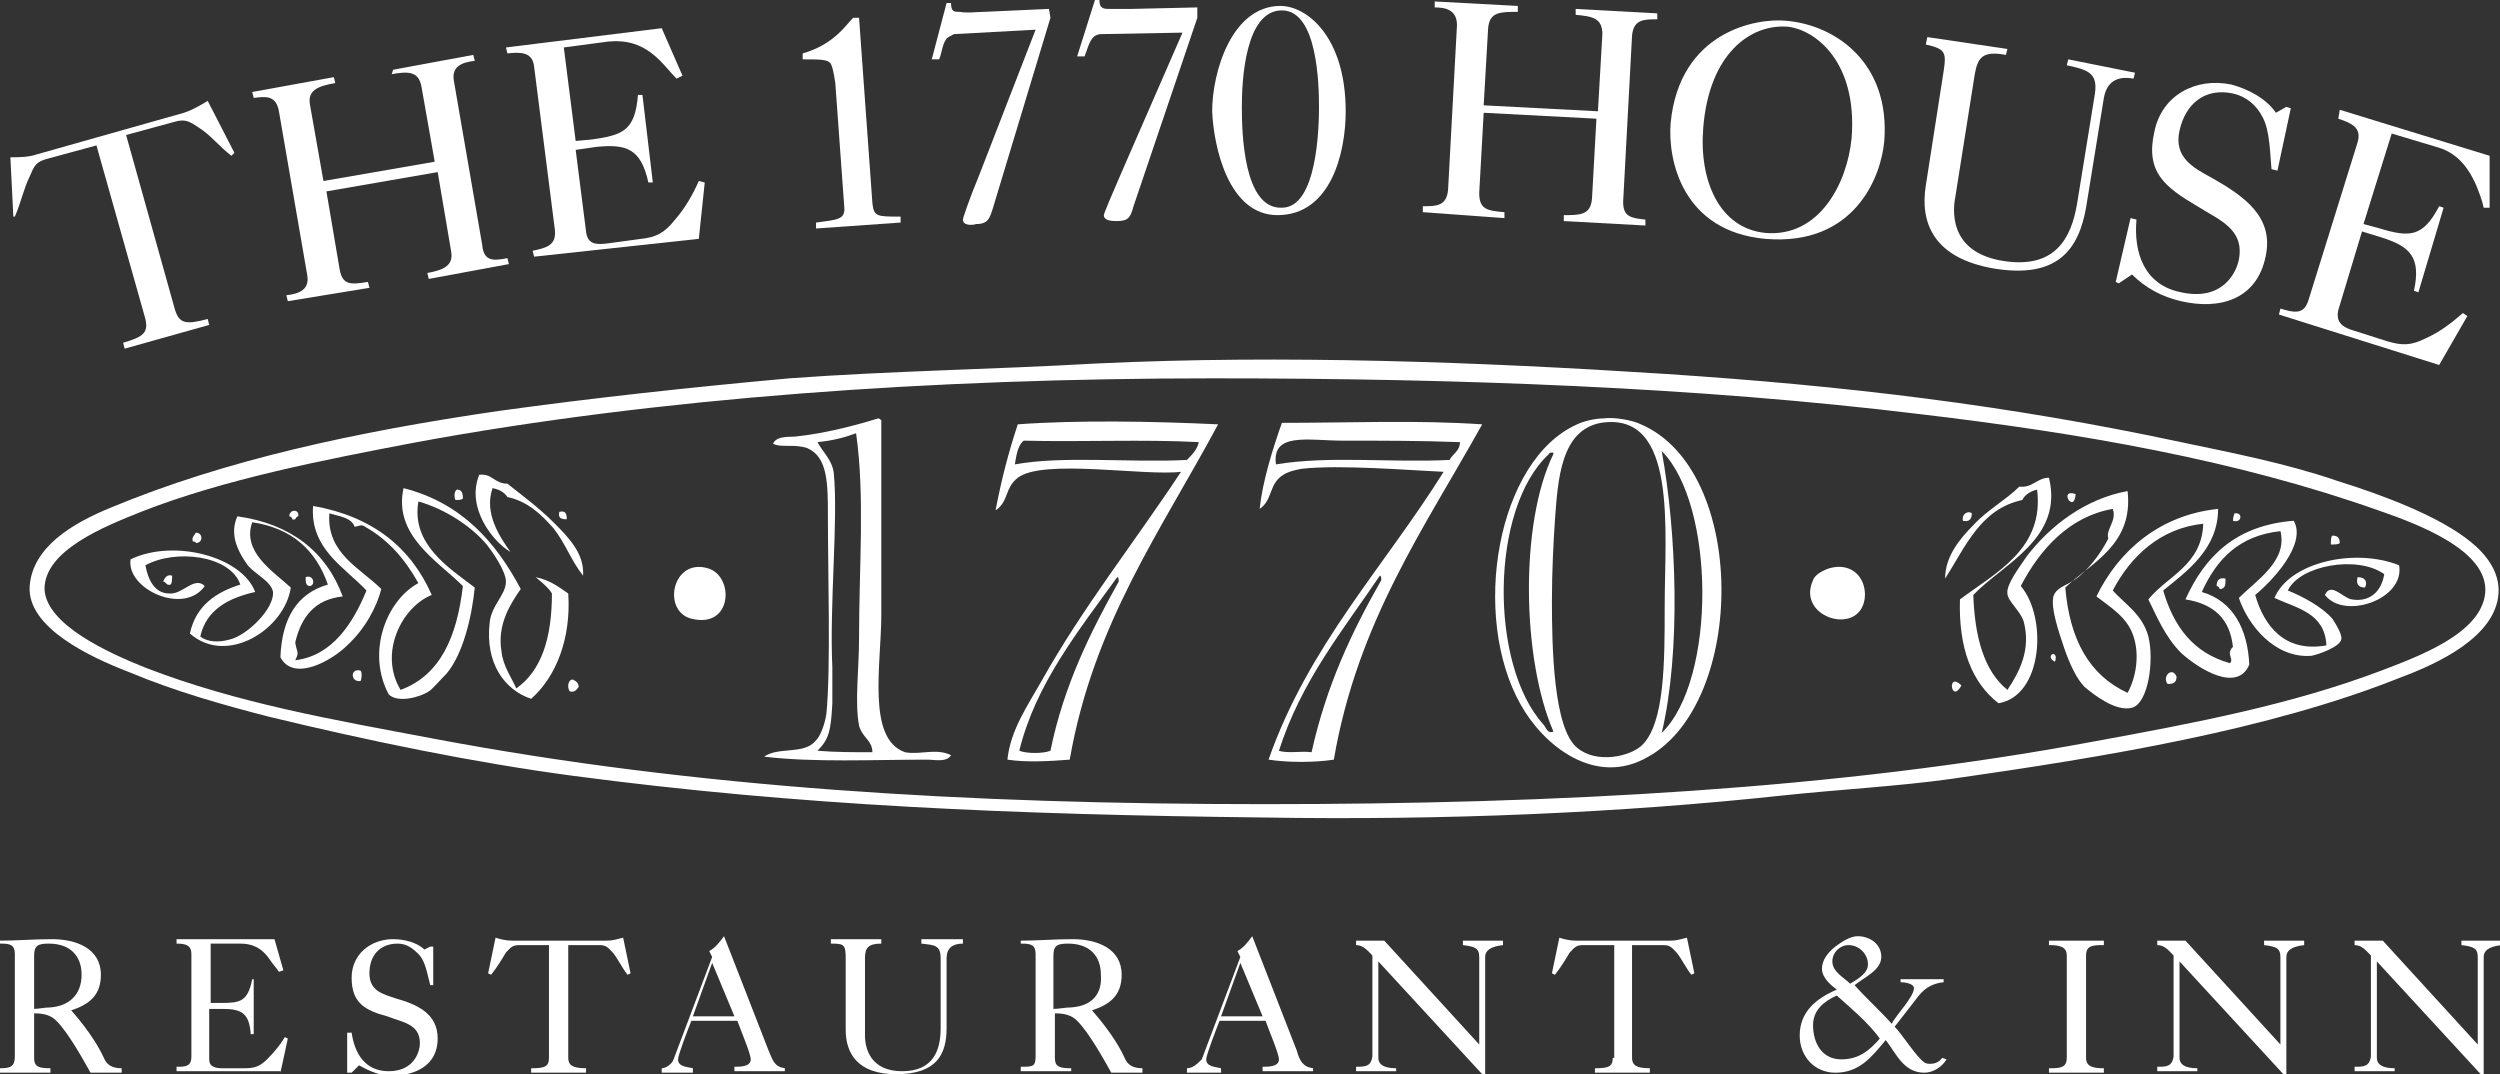 <?xml version="1.0" encoding="utf-8"?>
<!-- Generator: Adobe Illustrator 28.2.0, SVG Export Plug-In . SVG Version: 6.00 Build 0)  -->
<svg version="1.1" id="Isolation_Mode" xmlns="http://www.w3.org/2000/svg" xmlns:xlink="http://www.w3.org/1999/xlink" x="0px"
	 y="0px" viewBox="0 0 168.5 72.4" style="enable-background:new 0 0 168.5 72.4;" xml:space="preserve">
<rect x="0" y="0" width="168.5" height="72.4" fill="#333333" stroke="none"/>
<style type="text/css">
	.st0{fill-rule:evenodd;clip-rule:evenodd;fill:#FFFFFF;}
</style>
<g>
	<path class="st0" d="M3.4,67.9C3,67.9,2.6,68,2.3,68v-3.6c0-0.7,0.3-0.8,1-0.8c1.4,0,2.2,0.8,2.2,2.1C5.5,67,4.7,67.8,3.4,67.9z
		 M0.1,63.6c0.6,0,0.9,0.1,0.9,0.7v6.9C1,71.9,0.7,72,0,72v0.3h3.4V72c-0.8,0-1.1-0.1-1.1-0.7v-3c0.6,0,1.1,0.1,1.5,0.5
		c0.8,0.8,1.8,2.6,2.3,3.5h2.1V72c-0.6,0-1-0.2-1.2-0.7c-0.5-1.1-1.4-2.3-2.2-3.2c1.2-0.4,2-1,2-2.4c0-1.8-1.7-2.4-3.3-2.4
		c-1.2,0-2.4,0.1-3.5,0.1V63.6z"/>
	<path class="st0" d="M18.9,72.3l0.5-2.3l-0.2-0.1c-0.3,0.5-0.7,1-1.2,1.5c-0.5,0.5-0.9,0.6-1.5,0.6H15c-0.5,0-0.9-0.1-0.9-0.6v-3.4
		H15c1.3,0,1.8,0.3,1.9,1.7h0.2V66H17c-0.3,1.5-0.8,1.6-2.1,1.6h-0.7v-4h2c0.7,0,1.4,0.2,2,1.1c0.2,0.3,0.4,0.5,0.6,0.8l0.3-0.1
		l-0.6-2.1h-6.6v0.3c0.6,0,1,0.1,1,0.7v6.9c0,0.7-0.4,0.7-1,0.7v0.3H18.9z"/>
	<path class="st0" d="M23.5,72.3h0.2l0.5-0.5c0.7,0.4,1.4,0.7,2.2,0.7c1.6,0,3.1-0.7,3.1-2.5c0-1.7-1.4-2.3-2.8-2.7
		c-0.9-0.3-1.8-0.5-1.8-1.7c0-1.2,0.7-2,1.9-2c0.6,0,1,0.3,1.4,0.7c0.5,0.5,0.6,1.4,0.8,2.1h0.2v-2.6H29L28.6,64
		c-0.5-0.5-1.4-0.7-2.1-0.7c-1.5,0-2.8,1-2.8,2.6c0,1.7,0.9,2.2,2.4,2.6c1,0.4,2.2,0.5,2.2,1.8c0,0.6-0.4,1.9-2.1,1.9
		c-1.6,0-2.3-1.2-2.5-2.6h-0.3V72.3z"/>
	<path class="st0" d="M37,71.3c0,0.6-0.3,0.7-1.2,0.7v0.3h3.7V72c-0.9,0-1.2-0.2-1.2-0.7v-7.6h2.1c0.5,0,0.6,0.2,0.9,0.5
		c0.4,0.5,0.6,1,1,1.5l0.2-0.1L42,63.2c-0.4,0.1-0.7,0.2-1.1,0.2h-6.4c-0.4,0-0.8-0.1-1.1-0.2l-0.5,2.4l0.2,0.1c0.4-0.5,0.7-1,1-1.5
		c0.3-0.3,0.4-0.5,0.9-0.5H37V71.3z"/>
	<path class="st0" d="M46.7,72.3V72c-0.4-0.1-1-0.1-1-0.6c0-0.3,0.7-2.1,0.9-2.6h3.1c0.2,0.6,0.9,2.2,0.9,2.6c0,0.5-0.7,0.5-1.1,0.5
		v0.3h3.4V72c-0.7-0.1-0.8-0.5-1.1-1.2l-3-7.7c-0.3,0.4-0.6,0.8-1,1l0.2,0.4l-2.6,6.9c-0.1,0.3-0.5,0.6-0.8,0.6v0.3H46.7z M48,64.9
		l1.5,3.6h-2.8L48,64.9z"/>
	<path class="st0" d="M56.1,63.6c0.8,0,0.9,0.1,0.9,1v4.8c0,1.6,0.8,3,3.4,3c2.7,0,3.4-1.3,3.4-3.1v-4.7c0-0.7,0.4-1,1.1-1v-0.3
		h-2.8v0.3c0.9,0.1,1.3,0.1,1.3,1v4.7c0,1.5-0.5,2.9-2.6,2.9c-2.1,0-2.5-1.5-2.5-2.4v-5.2c0-0.7,0.2-1,1.1-1v-0.3h-3.4V63.6z"/>
	<path class="st0" d="M72.2,67.9c-0.4,0-0.8,0.1-1.2,0.1v-3.6c0-0.7,0.3-0.8,1-0.8c1.4,0,2.2,0.8,2.2,2.1
		C74.3,67,73.6,67.8,72.2,67.9z M68.9,63.6c0.6,0,0.9,0.1,0.9,0.7v6.9c0,0.7-0.2,0.7-1,0.7v0.3h3.4V72c-0.8,0-1.1-0.1-1.1-0.7v-3
		c0.6,0,1.1,0.1,1.5,0.5c0.8,0.8,1.8,2.6,2.3,3.5h2.1V72c-0.6,0-1-0.2-1.2-0.7c-0.5-1.1-1.4-2.3-2.2-3.2c1.2-0.4,2-1,2-2.4
		c0-1.8-1.7-2.4-3.3-2.4c-1.2,0-2.4,0.1-3.5,0.1V63.6z"/>
	<path class="st0" d="M82.3,72.3V72c-0.4-0.1-1-0.1-1-0.6c0-0.3,0.7-2.1,0.9-2.6h3.1c0.2,0.6,0.9,2.2,0.9,2.6c0,0.5-0.7,0.5-1.1,0.5
		v0.3h3.4V72c-0.7-0.1-0.9-0.5-1.1-1.2l-3-7.7c-0.3,0.4-0.6,0.8-1,1l0.2,0.4l-2.6,6.9C80.7,71.7,80.4,72,80,72v0.3H82.3z M83.6,64.9
		l1.5,3.6h-2.8L83.6,64.9z"/>
	<path class="st0" d="M99.9,72.4h0.2v-7.9c0-0.4,0.3-0.7,1.2-0.8v-0.3h-2.7v0.3c0.8,0.1,1.1,0.2,1.1,0.8v5.9l-6.4-7h-1.9v0.3
		c0.5,0,0.8,0.4,1.1,0.7v6.8c0,0,0,0,0,0c-0.1,0.7-0.5,0.7-1.1,0.7v0.3h2.7V72c-0.9,0-1.2-0.3-1.2-0.7v-6.5L99.9,72.4z"/>
	<path class="st0" d="M108.7,71.3c0,0.6-0.3,0.7-1.2,0.7v0.3h3.7V72c-0.9,0-1.2-0.2-1.2-0.7v-7.6h2.1c0.5,0,0.6,0.2,0.9,0.5
		c0.4,0.5,0.6,1,1,1.5l0.2-0.1l-0.5-2.4c-0.4,0.1-0.7,0.2-1.1,0.2h-6.4c-0.4,0-0.8-0.1-1.1-0.2l-0.5,2.4l0.2,0.1
		c0.4-0.5,0.7-1,1-1.5c0.3-0.3,0.4-0.5,0.9-0.5h2.1V71.3z"/>
	<path class="st0" d="M123.8,67.1c1,0.9,2.1,1.8,2.9,2.9c-0.7,0.8-1.4,1.4-2.6,1.4c-1.3,0-1.9-1.1-1.9-2.3
		C122.2,68.1,122.9,67.5,123.8,67.1z M124.7,66.3c-0.4-0.4-1.2-0.8-1.2-1.5c0-0.6,0.5-1.1,1.1-1.1c0.7,0,1.3,0.6,1.3,1.3
		C125.9,65.6,125.2,66,124.7,66.3z M128.1,66.2c0.3,0,0.9,0.1,0.9,0.4c0,0.6-1.2,1.8-1.5,2.4c-0.8-0.9-1.7-1.7-2.5-2.6
		c0.6-0.5,1.8-1,1.8-1.9c0-0.9-0.8-1.4-1.6-1.4c-0.5,0-1.1,0.4-1.5,0.7c-0.5,0.4-0.9,0.9-0.9,1.5c0,0.6,0.6,1.1,1,1.4
		c-1.4,0.6-2.5,1.5-2.5,3.1c0,1.4,1,2.5,2.4,2.5c1.6,0,2.4-1,3.4-2.2c0.7,0.9,1.2,2.2,2.6,2.2c0.6,0,1.2-0.4,1.5-0.9l-0.3-0.1
		c-0.2,0.3-0.5,0.4-0.8,0.4c-0.1,0-0.3,0-0.4-0.1c-0.5-0.3-1.5-1.9-2-2.4l1.4-1.8c0.5-0.7,1-1.1,1.9-1.2V66h-2.9V66.2z"/>
	<path class="st0" d="M141.8,72.3V72c-0.7,0-1.2-0.1-1.2-0.7v-6.9c0-0.7,0.5-0.7,1.2-0.7v-0.3h-3.7v0.3c0.7,0,1.2,0.1,1.2,0.7v6.9
		c0,0.7-0.5,0.7-1.2,0.7v0.3H141.8z"/>
	<path class="st0" d="M153.9,72.4h0.2v-7.9c0-0.4,0.3-0.7,1.2-0.8v-0.3h-2.7v0.3c0.8,0.1,1.1,0.2,1.1,0.8v5.9l-6.4-7h-1.9v0.3
		c0.5,0,0.8,0.4,1.1,0.7v6.8c0,0,0,0,0,0c-0.1,0.7-0.5,0.7-1.1,0.7v0.3h2.7V72c-0.9,0-1.2-0.3-1.2-0.7v-6.5L153.9,72.4z"/>
	<path class="st0" d="M167.2,72.4h0.2v-7.9c0-0.4,0.3-0.7,1.2-0.8v-0.3h-2.7v0.3c0.8,0.1,1.1,0.2,1.1,0.8v5.9l-6.4-7h-1.9v0.3
		c0.5,0,0.8,0.4,1.1,0.7v6.8c0,0,0,0,0,0c-0.1,0.7-0.5,0.7-1.1,0.7v0.3h2.7V72c-0.9,0-1.2-0.3-1.2-0.7v-6.5L167.2,72.4z"/>
</g>
<g>
	<path class="st0" d="M9.8,21.5c0.2,0.9-0.1,1.2-1.5,1.6l0.1,0.4l5.7-1.6L14,21.5c-1.5,0.4-1.9,0.3-2.2-0.6L8.5,9.1l3.3-0.9
		c0.7-0.2,1,0,1.6,0.4c0.8,0.5,1.4,1.3,2.2,1.9l0.2-0.2l-1.8-3.5c-0.5,0.3-1,0.6-1.6,0.8l-9.9,2.8c-0.6,0.2-1.2,0.2-1.8,0.2l0.2,4
		L1,14.6c0.4-0.9,0.6-1.9,1-2.7c0.3-0.7,0.4-1,1.2-1.2l3.3-0.9L9.8,21.5z"/>
	<path class="st0" d="M24.9,19.4L24.8,19c-1.2,0.2-1.7,0.2-1.9-0.8l-0.9-5.3l7.5-1.3l0.9,5.3c0.2,1-0.5,1.3-1.6,1.5l0.1,0.4l5.4-1
		l-0.1-0.4c-1,0.2-1.6,0.2-1.7-0.9l-1.9-11c-0.2-1,0.5-1.3,1.4-1.4l-0.1-0.4l-5.4,1L26.4,5c1.1-0.2,1.8-0.2,2,0.8l0.9,5.1l-7.5,1.3
		l-0.9-5.1c-0.2-1,0.5-1.3,1.7-1.5l-0.1-0.4l-5.5,1l0.1,0.4c0.8-0.1,1.5-0.2,1.7,0.9l1.9,11c0.2,1-0.5,1.3-1.4,1.4l0.1,0.4
		L24.9,19.4z"/>
	<path class="st0" d="M47.1,16.1l0.4-3.8l-0.4-0.1c-0.4,0.9-0.9,1.8-1.6,2.6c-0.7,0.9-1.3,1.2-2.3,1.3L41,16.4
		c-0.8,0.1-1.4,0.1-1.5-0.8l-0.7-5.5l1.4-0.2c2-0.2,3,0.1,3.5,2.4l0.3,0l-0.7-5.9l-0.3,0c-0.2,2.4-1,2.7-3.1,3l-1.1,0.1l-0.8-6.3
		L41,2.8c1.2-0.1,2.3,0.1,3.5,1.3c0.4,0.4,0.7,0.8,1.1,1.2L46,5.1l-1.4-3.2L34.1,3.2l0.1,0.4c0.9-0.1,1.7-0.1,1.8,0.9l1.4,11
		c0.1,1-0.5,1.2-1.5,1.4l0.1,0.4L47.1,16.1z"/>
	<path class="st0" d="M60.7,15l0-0.4c-1.6,0-1.8,0-1.9-0.9L57.9,1.2l-0.4,0c-0.5,0.5-1.3,1.8-3.4,2.4l0,0.4c1.2,0,1.7,0,1.9,0.3
		c0.1,0.2,0.2,0.6,0.3,1.3l0.6,8.3c0.1,0.9-0.4,0.9-1.9,1.1l0,0.4L60.7,15z"/>
	<path class="st0" d="M70.7,0.6l-4.4,0.2c-0.5,0-1.1,0.1-1.6,0c-0.4,0-0.6,0-0.6-0.6l-0.3,0l-1,3.8l0.5,0c0.2-0.5,0.2-1,0.5-1.4
		c0.1-0.1,0.3-0.2,0.5-0.3l5.5-0.3L66,11.8c-0.7,1.7-1.1,2.9-1.1,3c0,0.4,0.6,0.4,0.9,0.3c0.8,0,0.9-0.4,1.1-1l3.9-12.9L70.7,0.6z"
		/>
	<path class="st0" d="M80.7,0.5l-4.4,0.1c-0.5,0-1.1,0-1.6,0c-0.4,0-0.6-0.1-0.6-0.6l-0.3,0l-1.2,3.8l0.5,0c0.2-0.5,0.3-1,0.6-1.3
		c0.1-0.1,0.3-0.2,0.5-0.2l5.5-0.1l-4.1,9.4c-0.7,1.6-1.2,2.8-1.2,2.9c0,0.4,0.6,0.4,0.9,0.4c0.8,0,0.9-0.3,1.1-1l4.3-12.7L80.7,0.5
		z"/>
	<path class="st0" d="M86.1,14.5c3.6,0,4.6-4.2,4.6-7c0-5-2.6-7.1-4.4-7.1c-3.3,0-4.6,4.5-4.6,7.1C81.8,9.9,82.8,14.5,86.1,14.5z
		 M83.7,7.2c0-1.7,0.2-6.5,2.7-6.5c2.4,0,2.5,5,2.5,6.5c0,1.3-0.1,6.8-2.5,6.8C83.8,14.1,83.7,8.9,83.7,7.2z"/>
	<path class="st0" d="M101.4,14.7l0-0.4c-1.2-0.1-1.7-0.2-1.7-1.3l0.3-5.4l7.6,0.4l-0.3,5.4c-0.1,1.1-0.8,1.1-1.9,1.1l0,0.4l5.5,0.3
		l0-0.4c-1-0.1-1.5-0.2-1.5-1.2L110,2.4c0.1-1.1,0.8-1.1,1.7-1.1l0-0.4l-5.5-0.3l0,0.4c1.1,0.1,1.8,0.2,1.8,1.3l-0.3,5.2L100,7.1
		l0.3-5.2c0.1-1.1,0.8-1.1,2-1.1l0-0.4l-5.6-0.3l0,0.4c0.8,0,1.5,0.2,1.5,1.2l-0.6,11.1c-0.1,1.1-0.8,1.1-1.7,1.1l0,0.4L101.4,14.7z
		"/>
	<path class="st0" d="M124.8,9.3c-0.3,3.1-2.2,6.7-5.8,6.4c-3.1-0.3-4.5-3.5-4.2-7.1c0.4-5,3.2-7,5.7-6.8
		C122.3,2,125.2,4.1,124.8,9.3z M120.4,1.4c-2-0.2-7.2,0.7-7.8,6.9c-0.2,2.5,0.8,7.3,6.4,7.8c6,0.5,7.8-4.2,8-6.6
		C127.4,4.3,123.8,1.7,120.4,1.4z"/>
	<path class="st0" d="M129.8,3c1.3,0.3,1.4,0.5,1.2,1.8l-1.2,7.7c-0.4,2.5,0.5,4.9,4.6,5.6c4.3,0.7,5.7-1.3,6.2-4.1l1.2-7.4
		c0.2-1.1,0.9-1.5,2-1.3l0.1-0.4L139.4,4l-0.1,0.4c1.4,0.3,2.1,0.5,1.9,1.9l-1.2,7.4c-0.4,2.4-1.5,4.4-4.9,3.9
		c-3.4-0.5-3.6-2.9-3.3-4.4l1.3-8.2c0.2-1.1,0.5-1.6,2.1-1.3l0.1-0.4l-5.4-0.8L129.8,3z"/>
	<path class="st0" d="M142.6,19l0.2,0.1l0.9-0.6c0.9,0.9,2,1.5,3.3,1.8c2.6,0.6,5.1-0.1,5.7-3c0.6-2.7-1.5-4.1-3.6-5.3
		c-1.3-0.7-2.6-1.4-2.2-3.2c0.4-1.8,1.7-2.9,3.6-2.5c0.9,0.2,1.6,0.8,2,1.6c0.5,0.9,0.5,2.5,0.6,3.5l0.4,0.1l0.9-4.2l-0.3-0.1
		l-0.7,0.4c-0.7-1-1.9-1.6-3-1.9c-2.4-0.5-4.7,0.7-5.2,3.2c-0.6,2.7,0.7,3.7,2.9,5c1.4,0.9,3.2,1.5,2.8,3.6c-0.2,1-1.2,2.8-3.9,2.2
		c-2.5-0.5-3.2-2.7-3-4.9l-0.4-0.1L142.6,19z"/>
	<path class="st0" d="M164.4,24.6l1.9-3.3l-0.3-0.2c-0.8,0.7-1.6,1.3-2.5,1.7c-1,0.5-1.6,0.5-2.6,0.2l-2.2-0.7
		c-0.7-0.2-1.3-0.5-1.1-1.4l1.6-5.3l1.3,0.4c1.9,0.6,2.7,1.3,2.2,3.6l0.3,0.1l1.7-5.7l-0.3-0.1c-1.1,2.1-2,2.1-4,1.5l-1.1-0.3
		l1.9-6.1l3,0.9c1.1,0.3,2,1,2.7,2.6c0.2,0.5,0.4,1,0.5,1.5l0.4,0l0-3.5l-10.1-3.1L157.6,8c0.9,0.3,1.6,0.6,1.3,1.6l-3.3,10.6
		c-0.3,1-0.9,0.9-1.9,0.6l-0.1,0.4L164.4,24.6z"/>
</g>
<g>
	<path class="st0" d="M73.9,24.5c12.6-0.6,25.9-0.1,38.3,0.7c12.2,0.8,23.1,2.1,34.8,4.6c3.3,0.7,7,1.4,10.5,2.6
		c3.2,1,6.9,2.4,9,4.1c1,0.8,2,2,1.9,3.5c-0.2,2.9-4,4.7-6.7,5.7c-8.8,3.5-19.7,5.3-30.2,6.8c-3.6,0.5-7.4,0.7-11.2,1.1
		c-11.1,1.2-23,1.7-35.1,1.5c-17-0.2-31.4-0.8-46.5-2.8c-6.8-0.9-14-2.4-20.6-4c-3.1-0.8-6.3-1.7-9.4-3c-2.6-1-6.9-3-6.7-5.8
		c0.2-2.6,2.8-4.2,5.5-5.3c7.7-3.2,16.5-5.1,26.1-6.5c6.5-0.9,13-1.6,19.6-2.2C60,25,66.9,24.9,73.9,24.5z M28.1,29.8
		c-6.3,1.2-13,2.5-18.6,4.7C7,35.5,3,37.1,3,39.7C3.1,42.1,7.3,44,9.8,45c6.2,2.4,12.6,3.5,19.5,4.8c17.5,3.3,35.9,4.4,55.9,4.4
		c19.7,0,38.6-1,55.8-4.2c7.1-1.3,13.4-2.5,19.5-4.8c2.6-1,6.7-2.5,7-5.2c0.3-2.9-4.6-4.7-7.2-5.6c-9.6-3.4-20-5.2-31-6.5
		c-14.8-1.8-30.9-2.4-47.5-2.4C62.8,25.5,44.4,26.8,28.1,29.8z"/>
	<path class="st0" d="M64.1,50.9c-0.3,0.5-1.1,0.3-1.6,0.3c-3.7,0-7.6,0.2-11-0.2c1-0.7,2.7-0.1,3.5-1.1c0.3-0.3,0.6-1.1,0.7-1.8
		c0.3-3.1,0.1-9.5,0.1-13.3c0-2.2,0-4-1.4-4.6c-0.9-0.3-1.8,0-2.3-0.3c0.3-0.6,1.2-0.4,1.7-0.5c1.9-0.2,4.1-0.8,5.4-1.2
		c0.1,0,0.1,0.1,0.2,0.1c0,3.6,0,8.7,0,13.1c0,3.4-1,8.4,1.6,9.3C62,50.9,63.1,50.4,64.1,50.9z M55.1,29.8c0.3,0.6,1,1.2,1.1,2.1
		c0.3,3.2-0.3,8.8-0.1,13.1c0,0.8,0,1.7,0,2.4c-0.1,1.8-0.2,2.4-1,3.2c1.2,0.1,2.4,0.1,3.7,0.1c0-0.8-0.7-1-0.9-1.8
		c-0.3-1.6,0-3.8,0-5.9c0-4.8,0.4-9.6-0.2-13.8C56.9,29.5,56.1,29.7,55.1,29.8z"/>
	<path class="st0" d="M108.1,28.2c0.6-0.1,1.9,0.1,2.5,0.4c7.2,3.1,7.1,18.7,0.5,22.4c-3.6,2.1-7.1-0.8-8.6-3.5
		c-3.4-6-1.6-16.5,3.8-18.9C106.7,28.4,107.5,28.2,108.1,28.2z M104.8,35.1c-0.1,1.5-0.2,3.4-0.2,5.4c0,3.1,0.1,8.6,1.7,9.9
		c1.3,1.1,3.6,0.6,4.4-0.2c1.5-1.5,1.5-5.6,1.5-9.3c0-5.2,0.9-13.2-4.3-12.4C105.2,29,105,32.3,104.8,35.1z M104.4,30.6
		c-4,3.7-4,14.2-0.4,18.2c0.2,0.2,0.3,0.7,0.7,0.5c-2.1-4.8-2.3-14,0-18.7c0-0.1,0-0.1-0.1-0.1C104.6,30.5,104.4,30.5,104.4,30.6z
		 M112,49.4c3.7-3.6,3.6-15.4,0-19C113,35.9,113.3,43.9,112,49.4z"/>
	<path class="st0" d="M82.1,28.6c-3.8,7.1-8.4,13.4-10,22.6c-1.3,0.1-2.9,0.2-4.2,0c0.2-2,1.4-3.7,2.3-5.3c2.8-5,6.3-9.4,9.4-14.1
		c-2.5,0.3-9.3-0.9-11,0.4c-0.9,0.7-0.6,1.6-1.5,2.2c0.4-2.1,0.9-4,1.5-5.8C72.7,28.3,77.8,28.4,82.1,28.6z M68.4,31.3
		c3.3-0.6,7.8-0.1,11.6-0.3c0.3-0.3,0.7-0.7,0.8-1.2c-3.7-0.2-7.9,0-11.8-0.1C68.6,30,68.5,30.7,68.4,31.3z M68.7,50.6
		c0.5,0.2,1.6,0.2,2.1,0c0.9-4.4,2.7-8,4.6-11.4c0-0.1,0-0.3-0.1-0.3C72.7,42.5,69.8,46.1,68.7,50.6z"/>
	<path class="st0" d="M99.9,28.6c-3.9,7-8.4,13.3-10,22.6c-1.3,0.2-3.1,0.2-4.4,0c2.7-7.7,7.8-13,11.8-19.4c-2.3-0.1-7-0.5-9.6-0.2
		c-0.5,0.1-0.9,0.2-1.2,0.4c-1,0.6-0.7,1.7-1.6,2.3c0.2-1.9,0.9-4.1,1.5-5.8C91,28.5,95.4,28.3,99.9,28.6z M90.5,29.7
		c-2.3,0-4.8-0.6-4.5,1.6c3.6-0.6,7.7-0.1,11.7-0.3c0.2-0.4,0.7-0.6,0.7-1.2C95.8,29.7,93.1,29.7,90.5,29.7z M86.2,50.6
		c0.6,0.2,1.5,0,2.2,0.1c1-4.5,2.7-8.1,4.7-11.6c0-0.1,0-0.3-0.1-0.3C90.5,42.5,87.7,45.9,86.2,50.6z"/>
	<path class="st0" d="M39.3,38.8c-0.8-1-1.2-2.2-2-3.2c-0.8-0.9-1.7-1.8-3.1-2.1c-0.2-0.3-0.5-0.5-1-0.6c-0.6,1.7,0.5,3.3,1.2,4.3
		c-1.2-0.7-3-3-2.1-5.2c0.9-0.1,1,0.6,1.9,0.6c1,0.8,2.1,1.6,3.1,2.6C38.3,36.2,39.4,37.3,39.3,38.8z"/>
	<path class="st0" d="M30.8,33c0.3,0,0.4,0.2,0.4,0.6c-0.1,0.1-0.3,0.1-0.5,0.1C30.6,33.5,30.6,33.1,30.8,33z"/>
	<path class="st0" d="M139.9,33.3C139.8,34.7,138.7,32.9,139.9,33.3L139.9,33.3z"/>
	<path class="st0" d="M20.1,34.8c-0.2,0-0.1,0.3-0.4,0.2c0-0.1-0.1-0.2-0.2-0.2C19.5,34.3,20.2,34.3,20.1,34.8z"/>
	<path class="st0" d="M37.7,34.5c0.4-0.1,0.5,0.1,0.5,0.5C37.8,35,37.6,34.9,37.7,34.5z"/>
	<path class="st0" d="M132.9,34.6c0,0.4-0.2,0.6-0.6,0.5C132.2,34.6,132.7,34.4,132.9,34.6z"/>
	<path class="st0" d="M150.6,34.6c0.6-0.1,0.5,0.7-0.1,0.5C150.5,34.8,150.6,34.7,150.6,34.6z"/>
	<path class="st0" d="M13.2,35.9c0.5,0,0.5,0.7,0,0.7c0-0.1-0.1-0.1-0.2-0.1C12.9,36.2,13.1,36.1,13.2,35.9z"/>
	<path class="st0" d="M157.2,36.1c0.3,0,0.5,0.1,0.5,0.5c-0.1,0.1-0.3,0.1-0.6,0.1C157.1,36.4,157.1,36.2,157.2,36.1z"/>
	<path class="st0" d="M123.3,38.3c1.4-0.4,2.4,0.5,2.4,1.8c-0.1,2.9-4.7,1.6-3.5-1C122.3,38.8,122.7,38.5,123.3,38.3z"/>
	<path class="st0" d="M46.6,41.7c-2-0.5-1.3-4.1,1.1-3.4C49.5,38.8,49.4,42.4,46.6,41.7z"/>
	<path class="st0" d="M11.6,38.8c0,0.2,0,0.5-0.1,0.6c-0.3,0.1-0.3-0.2-0.5-0.2C11.1,38.9,11.3,38.7,11.6,38.8z"/>
	<path class="st0" d="M20.6,38.9c0.5-0.2,0.7,0.5,0.3,0.6C20.6,39.5,20.6,39.2,20.6,38.9z"/>
	<path class="st0" d="M158.9,38.9c0.5,0,0.7,0.3,0.5,0.7C158.9,39.6,158.8,39.3,158.9,38.9z"/>
	<path class="st0" d="M150,39c0,0.4,0,0.7-0.4,0.7c0-0.1-0.1-0.2-0.2-0.2C149.4,39.1,149.6,38.9,150,39z"/>
	<path class="st0" d="M138.3,44.1c0.3-0.1,0.3,0.3,0.2,0.5C138.3,44.5,138.1,44.3,138.3,44.1z"/>
	<path class="st0" d="M24.3,45.2c0.1,0.1,0.1,0.5,0,0.7C23.6,46,23.6,45,24.3,45.2z"/>
	<path class="st0" d="M146.7,45.6c0,0.4-0.2,0.5-0.6,0.5C145.7,45.6,146.4,44.9,146.7,45.6z"/>
	<path class="st0" d="M38.6,45.8c0.2,0.1,0.4,0.2,0.4,0.5c-0.1,0.1-0.2,0.4-0.6,0.3C38.2,46.3,38.3,45.8,38.6,45.8z"/>
	<path class="st0" d="M132.2,46.2C131.5,47.5,131.2,45.2,132.2,46.2L132.2,46.2z"/>
	<path class="st0" d="M137.3,33c-0.4,0.1-0.8,0.3-1,0.7c-2.8,0.6-3.8,3.1-5.2,5.3c0-1.5,1-2.7,1.9-3.6c0.9-1,2.2-1.7,3.1-2.6
		c0.9,0.1,1.2-0.6,2-0.6c1,4.1-3.1,5.8-5.1,7.9c0.1,2.8,0.7,5.1,2.3,6.4c0.8-1.2,1.6-2.7,1.1-4.6c-0.2-0.7-1.1-1.4-1.1-1.9
		c-0.1-0.6,0.9-1.9,1.3-2.5c1.6-2.1,4-3.9,6.8-4.4c0.4,3.6-2.4,4.8-4.2,6.5c0.3,3.5,1.6,5.9,4.2,7.1c0.6-1.1,0.8-2.6,0.4-3.8
		c-0.4-1.3-1.6-2-2.5-2.7c1.5-3.1,4.3-5.5,8.2-5.9c0,2.7-2.1,4.2-3.7,5.5c0.7,2.4,2,4.2,4.5,4.9c0.3-0.3-0.3-0.6,0.2-1.1
		c-0.2-1.9-1.3-2.9-3.2-3.2c1.3-2.9,3.4-5,7.3-5.3c0.9,1.6-1.5,4.1-2.6,5c0.6,2.1,2,3.9,4.8,3.4c-0.1-2.2-2-2.5-3.5-3.2
		c1-2.4,5.4-3.4,8.4-2.2c0.4,2.3-3.7,3.7-5,2c0.4-0.9,1.2,0.2,1.8,0.3c1.2,0.2,2-0.5,2.2-1.7c-1.8-1.3-5.7-0.6-6.5,1.1
		c1,0.4,2.3,1.1,3,1.9c0.2,0.3,0.7,1.1,0.6,1.4c-0.1,0.5-1.5,1-2,1.1c-2.5,0.2-4.3-2.1-4.9-3.9c1.2-1.2,3.3-2.5,2.8-4.5
		c-2.8,0.3-4.3,1.9-5.3,4.1c2.1,0.6,3.1,2.5,3.2,4.9c-0.8,1.9-3.4,0.3-4.6-0.8c-1.1-1.1-1.7-2.6-2.2-3.6c1.3-1.6,3.6-2.3,3.7-5.1
		c-2.9,0.3-4.9,2.2-6.1,4.5c0.8,0.9,2,1.6,2.4,3.1c0.4,1.6,0,4.5-1.1,4.8c-1.1,0.3-2.6-0.9-3.2-1.4c-0.5-0.5-1-1.5-1.4-2.7
		c-0.3-0.9-0.9-2.6-0.7-3.4c0.2-0.6,0.8-0.7,1.4-1.1c0.9-0.6,1.8-1.8,2.3-2.8c-0.2-0.6,0.6-1.2,0.3-2c-2.9,0.5-4.9,2.7-6.2,5.2
		c1.8,2.1,1.5,7.4-1.5,7.9c-1.8-1.4-2.7-3.7-2.6-7C134.5,38.6,137.8,37,137.3,33z"/>
	<path class="st0" d="M38.3,40c0.2,3-0.8,5.6-2.5,7.1C34,46.5,32.7,44.7,33,42c0.1-1.2,1.1-1.9,1.1-2.8c0-0.7-0.9-2-1.3-2.5
		c-1-1.2-2.8-2.4-4.6-2.9c-0.5,2.9,2.1,4.5,3.8,5.8c-0.2,2-0.8,4.5-1.9,5.8c-0.4,0.4-1,1.1-1.2,1.2c-0.6,0.4-2.1,0.8-2.7,0.2
		c-1.5-2.8-0.2-6.3,2-7.5c-0.9-1.6-2-2.9-3.6-3.8c-0.2-0.2-0.5,0-0.7,0c-0.2-0.6-1-0.7-1.7-0.9c-0.2,2.7,2.1,3.7,3.5,5.1
		c-0.3,1.2-1.1,2.7-2.3,3.8c-1,1-3.6,2.5-4.5,0.8c0.1-2.6,1.1-4.3,3.2-4.9c-0.8-2.3-2.4-3.8-5.1-4.2c-0.7,2,1.4,3.3,2.6,4.4
		c-0.4,2.8-4.3,5.3-6.8,3.1c0.4-1.9,1.8-2.8,3.4-3.3c-0.7-2-4.4-2.4-6.4-1.3c0.2,1.1,0.7,1.9,1.6,1.9c0.9,0.1,1.7-1.2,2.4-0.5
		c-1.4,2-5.3,0.2-5-1.8c2.9-1.4,7.5-0.2,8.4,2.2c-1.8,0.4-3.3,1.2-3.7,3c0.5,0.4,1.3,0.4,2,0.2c1.2-0.3,3-2.1,2.9-3.2
		c-0.1-0.7-1.2-1.2-1.7-1.8c-0.8-1.1-1.2-2.2-0.7-3.3c3.6,0.5,6,2.4,7.1,5.4c-1.9,0.2-2.8,1.4-3.2,3.1c0.1,0.7,0.3,0.6,0,1.2
		c2.5-0.3,3.9-2.5,4.8-4.7c-1.5-1.6-3.8-2.8-3.6-5.7c4,0.7,6.6,2.8,8,6c-2,0.8-3.6,3.9-2.1,6.4c2.7-1,3.8-3.6,4.2-7
		c-1.7-1.7-4.7-3.4-4-6.6c3.9,1,6.2,3.6,7.9,6.8c-0.7,1-1.6,2.4-1.3,4.2c0.1,1,0.7,1.8,1,2.5c1.7-1.2,2.4-3.4,2.4-6.4
		c-0.2-0.4-1.1-1.1-1.1-1.1C37.1,39.1,37.7,39.6,38.3,40z"/>
</g>
</svg>
